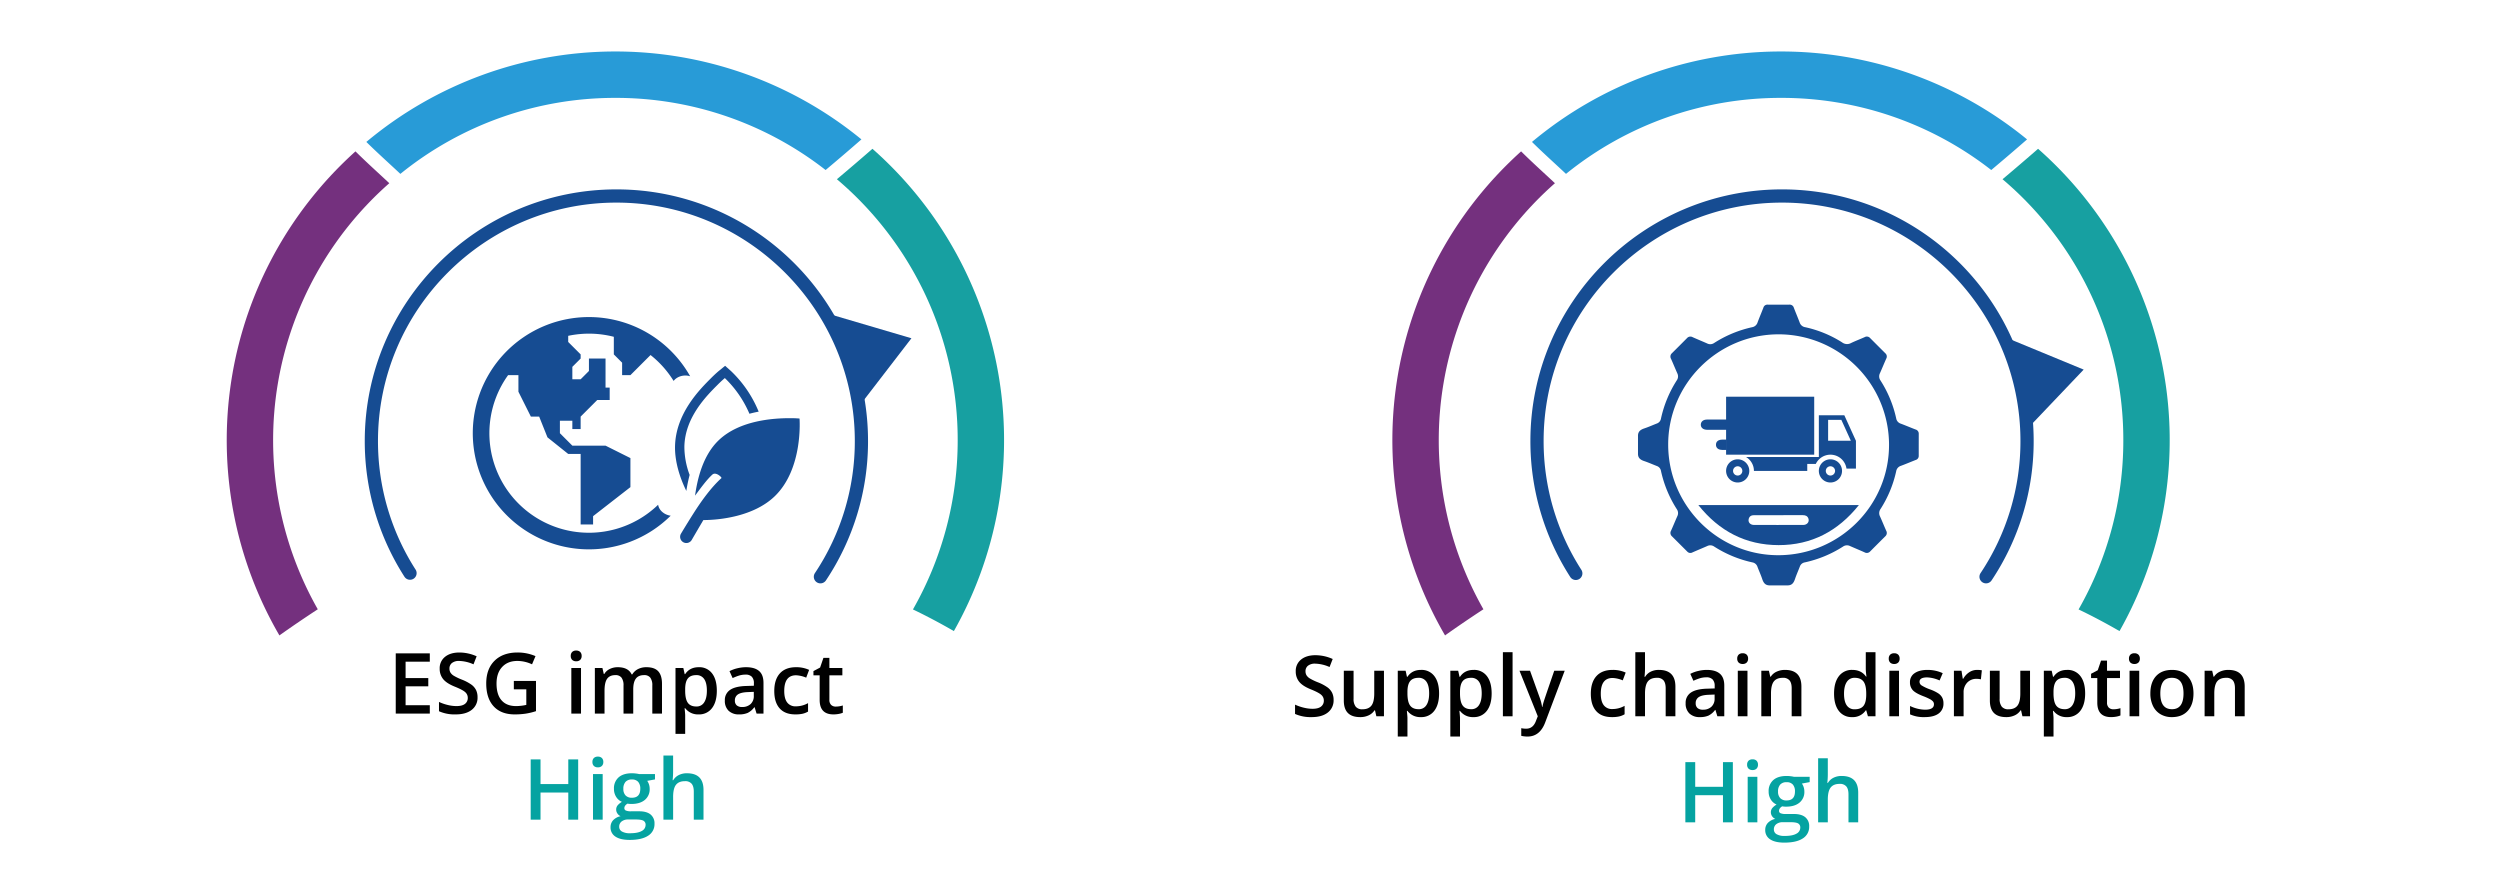 <svg id="Layer_1" data-name="Layer 1" xmlns="http://www.w3.org/2000/svg" viewBox="0 0 1750 625"><defs><style>.cls-1{fill:#05a3a1;}.cls-2{fill:#289bd7;}.cls-3{fill:#17a0a1;}.cls-4{fill:#74307e;}.cls-5{fill:#164c92;}</style></defs><path d="M300.863,499.509H277.019V457.355h23.844v5.824H283.91v11.476H299.8v5.766H283.91v13.234h16.953Z"/><path d="M334.281,488.062a10.612,10.612,0,0,1-4.066,8.823q-4.065,3.2-11.216,3.2a26.762,26.762,0,0,1-11.706-2.22v-6.517a31.629,31.629,0,0,0,6.127,2.134,25.926,25.926,0,0,0,6.04.778q4.094,0,6.041-1.556a5.079,5.079,0,0,0,1.946-4.181,5.243,5.243,0,0,0-1.787-4.008q-1.79-1.642-7.382-3.892-5.766-2.336-8.131-5.334a11.287,11.287,0,0,1-2.364-7.208,10.094,10.094,0,0,1,3.748-8.3q3.748-3.027,10.063-3.027a29.569,29.569,0,0,1,12.052,2.652l-2.191,5.622a26.334,26.334,0,0,0-10.034-2.364,7.7,7.7,0,0,0-5.074,1.456,4.782,4.782,0,0,0-1.73,3.85,5.408,5.408,0,0,0,.692,2.81,7.059,7.059,0,0,0,2.277,2.206,38.294,38.294,0,0,0,5.709,2.739,31.283,31.283,0,0,1,6.805,3.605,10.6,10.6,0,0,1,3.171,3.776A11.364,11.364,0,0,1,334.281,488.062Z"/><path d="M359.682,476.644h15.512v21.163a44.721,44.721,0,0,1-7.309,1.759,51.731,51.731,0,0,1-7.568.519q-9.573,0-14.763-5.665t-5.19-15.989q0-10.177,5.853-15.929t16.118-5.752a31.387,31.387,0,0,1,12.514,2.537l-2.422,5.737a24.359,24.359,0,0,0-10.265-2.364q-6.747,0-10.668,4.238t-3.921,11.591q0,7.728,3.531,11.75t10.164,4.021a33.434,33.434,0,0,0,7.151-.835V482.554h-8.737Z"/><path d="M399.53,459.172a3.752,3.752,0,0,1,.994-2.8,3.876,3.876,0,0,1,2.84-.981,3.8,3.8,0,0,1,2.783.981,3.752,3.752,0,0,1,1,2.8,3.681,3.681,0,0,1-1,2.724,3.764,3.764,0,0,1-2.783.994,3.844,3.844,0,0,1-2.84-.994A3.681,3.681,0,0,1,399.53,459.172Zm7.179,40.337h-6.776v-31.89h6.776Z"/><path d="M443.269,499.509h-6.805V479.844a8.92,8.92,0,0,0-1.383-5.463,5.108,5.108,0,0,0-4.326-1.8q-3.921,0-5.752,2.552t-1.831,8.491v15.887H416.4v-31.89H421.7l.951,4.182H423a8.83,8.83,0,0,1,3.849-3.519,12.415,12.415,0,0,1,5.55-1.239q7.353,0,9.746,5.016h.461a9.726,9.726,0,0,1,3.979-3.69,12.627,12.627,0,0,1,5.882-1.326q5.707,0,8.318,2.883t2.61,8.794v20.789h-6.776V479.844a8.848,8.848,0,0,0-1.4-5.463,5.147,5.147,0,0,0-4.339-1.8q-3.951,0-5.781,2.465t-1.831,7.568Z"/><path d="M489.027,500.085a11.166,11.166,0,0,1-9.4-4.354h-.4q.4,4.038.4,4.9v13.061h-6.775V467.619h5.478q.23.9.952,4.267h.345q3.173-4.844,9.516-4.843a11.066,11.066,0,0,1,9.3,4.325q3.33,4.325,3.33,12.139t-3.388,12.2A11.166,11.166,0,0,1,489.027,500.085Zm-1.643-27.506q-4.038,0-5.9,2.364t-1.86,7.554v1.01q0,5.823,1.846,8.433t6.026,2.61a6.115,6.115,0,0,0,5.42-2.884q1.9-2.883,1.9-8.217,0-5.363-1.888-8.117A6.3,6.3,0,0,0,487.384,472.579Z"/><path d="M529.6,499.509l-1.355-4.441h-.231a13.055,13.055,0,0,1-4.642,3.965,14.691,14.691,0,0,1-6,1.052,10.148,10.148,0,0,1-7.338-2.537,9.493,9.493,0,0,1-2.638-7.179,8.43,8.43,0,0,1,3.662-7.44q3.661-2.506,11.158-2.739l5.507-.173v-1.7a6.452,6.452,0,0,0-1.427-4.57,5.823,5.823,0,0,0-4.426-1.514,15.29,15.29,0,0,0-4.7.722,35.488,35.488,0,0,0-4.325,1.7l-2.191-4.845a23.6,23.6,0,0,1,5.68-2.061,26.135,26.135,0,0,1,5.824-.706q6.084,0,9.183,2.652t3.1,8.333v21.481ZM519.5,494.9a8.4,8.4,0,0,0,5.926-2.061,7.477,7.477,0,0,0,2.235-5.782v-2.767l-4.1.173q-4.786.172-6.963,1.6a4.862,4.862,0,0,0-2.177,4.369,4.259,4.259,0,0,0,1.269,3.3A5.445,5.445,0,0,0,519.5,494.9Z"/><path d="M556.756,500.085q-7.237,0-11-4.224t-3.763-12.124q0-8.045,3.936-12.369t11.375-4.325a21.328,21.328,0,0,1,9.082,1.874l-2.047,5.449a20.542,20.542,0,0,0-7.093-1.672q-8.275,0-8.275,10.985,0,5.364,2.061,8.059a7.135,7.135,0,0,0,6.041,2.7,17.334,17.334,0,0,0,8.563-2.249v5.91a13.378,13.378,0,0,1-3.878,1.529A23.3,23.3,0,0,1,556.756,500.085Z"/><path d="M585.012,494.607a16.511,16.511,0,0,0,4.959-.778v5.1a13.731,13.731,0,0,1-2.9.822,20.05,20.05,0,0,1-3.676.331q-9.63,0-9.63-10.149V472.752h-4.354v-3l4.671-2.48,2.307-6.747h4.18v7.093h9.083v5.133h-9.083v17.069a4.783,4.783,0,0,0,1.226,3.618A4.466,4.466,0,0,0,585.012,494.607Z"/><path class="cls-1" d="M404.72,573.757H397.8v-19H378.367v19h-6.891V531.6h6.891v17.241H397.8V531.6h6.92Z"/><path class="cls-1" d="M414.7,533.42a3.752,3.752,0,0,1,.994-2.8,3.875,3.875,0,0,1,2.84-.981,3.8,3.8,0,0,1,2.783.981,3.752,3.752,0,0,1,1,2.8,3.681,3.681,0,0,1-1,2.724,3.764,3.764,0,0,1-2.783.994,3.843,3.843,0,0,1-2.84-.994A3.681,3.681,0,0,1,414.7,533.42Zm7.179,40.337H415.1v-31.89h6.776Z"/><path class="cls-1" d="M458.494,541.867v3.72l-5.45,1.009a8.792,8.792,0,0,1,1.24,2.48,9.763,9.763,0,0,1,.49,3.113,9.543,9.543,0,0,1-3.4,7.757q-3.4,2.826-9.371,2.825a15.18,15.18,0,0,1-2.768-.23q-2.192,1.354-2.191,3.172a1.76,1.76,0,0,0,1.023,1.642,8.842,8.842,0,0,0,3.763.548h5.565q5.277,0,8.016,2.249a7.915,7.915,0,0,1,2.738,6.487A9.435,9.435,0,0,1,453.679,585q-4.47,2.94-12.918,2.94-6.516,0-9.947-2.307a7.454,7.454,0,0,1-3.431-6.573,7,7,0,0,1,1.86-4.945,9.952,9.952,0,0,1,5.2-2.782,5.089,5.089,0,0,1-2.235-1.86,4.7,4.7,0,0,1-.879-2.7,4.639,4.639,0,0,1,1.009-3.027,11.66,11.66,0,0,1,3-2.451,8.888,8.888,0,0,1-4.023-3.475,10.22,10.22,0,0,1-1.542-5.637,10.108,10.108,0,0,1,3.272-8.044q3.273-2.855,9.328-2.854a22.7,22.7,0,0,1,2.84.187,18.02,18.02,0,0,1,2.235.389Zm-25.056,36.849a3.728,3.728,0,0,0,1.975,3.374,10.855,10.855,0,0,0,5.55,1.181q5.536,0,8.246-1.586a4.752,4.752,0,0,0,2.711-4.209,3.161,3.161,0,0,0-1.485-2.956q-1.485-.879-5.522-.879h-5.132a7.212,7.212,0,0,0-4.628,1.369A4.493,4.493,0,0,0,433.438,578.716Zm2.912-26.527a6.412,6.412,0,0,0,1.543,4.613,5.824,5.824,0,0,0,4.425,1.616q5.883,0,5.882-6.286a7.128,7.128,0,0,0-1.456-4.8,5.534,5.534,0,0,0-4.426-1.687,5.7,5.7,0,0,0-4.454,1.673A7.022,7.022,0,0,0,436.35,552.189Z"/><path class="cls-1" d="M492.459,573.757h-6.805V554.15q0-3.69-1.485-5.507a5.739,5.739,0,0,0-4.714-1.816q-4.267,0-6.271,2.552t-2,8.548v15.83H464.4V528.892h6.776v11.39a53.084,53.084,0,0,1-.346,5.853h.433a9.408,9.408,0,0,1,3.849-3.576,12.414,12.414,0,0,1,5.752-1.268q11.591,0,11.591,11.677Z"/><path d="M933.519,489.954a10.61,10.61,0,0,1-4.066,8.822q-4.067,3.2-11.216,3.2a26.768,26.768,0,0,1-11.707-2.219V493.24a31.8,31.8,0,0,0,6.128,2.134,25.973,25.973,0,0,0,6.04.778q4.1,0,6.04-1.557a5.075,5.075,0,0,0,1.947-4.18,5.24,5.24,0,0,0-1.788-4.008q-1.788-1.644-7.381-3.893-5.766-2.334-8.131-5.334a11.285,11.285,0,0,1-2.364-7.208,10.093,10.093,0,0,1,3.749-8.3q3.747-3.029,10.062-3.028a29.558,29.558,0,0,1,12.052,2.653l-2.192,5.622a26.329,26.329,0,0,0-10.033-2.364,7.7,7.7,0,0,0-5.075,1.456,4.781,4.781,0,0,0-1.73,3.849,5.422,5.422,0,0,0,.692,2.811,7.084,7.084,0,0,0,2.278,2.206,38.5,38.5,0,0,0,5.709,2.739,31.2,31.2,0,0,1,6.8,3.605,10.607,10.607,0,0,1,3.171,3.776A11.361,11.361,0,0,1,933.519,489.954Z"/><path d="M963.447,501.4l-.952-4.181h-.346a9.613,9.613,0,0,1-4.022,3.489,13.456,13.456,0,0,1-5.954,1.268q-5.795,0-8.65-2.883t-2.854-8.736V469.51H947.5v19.665a8.53,8.53,0,0,0,1.5,5.493,5.723,5.723,0,0,0,4.7,1.831q4.268,0,6.272-2.552t2-8.549V469.51h6.8V501.4Z"/><path d="M994.615,501.976a11.165,11.165,0,0,1-9.4-4.353h-.4q.4,4.037.4,4.9v13.062h-6.777V469.51h5.479q.23.9.951,4.268h.347q3.171-4.844,9.514-4.844a11.067,11.067,0,0,1,9.3,4.326q3.33,4.323,3.33,12.138t-3.387,12.2A11.171,11.171,0,0,1,994.615,501.976Zm-1.643-27.506q-4.038,0-5.9,2.365t-1.859,7.553v1.01q0,5.824,1.845,8.434t6.026,2.609a6.119,6.119,0,0,0,5.421-2.884q1.9-2.883,1.9-8.216,0-5.364-1.889-8.118A6.3,6.3,0,0,0,992.972,474.47Z"/><path d="M1031.406,501.976a11.165,11.165,0,0,1-9.4-4.353h-.4q.4,4.037.4,4.9v13.062h-6.777V469.51h5.479q.23.9.951,4.268h.347q3.171-4.844,9.514-4.844a11.067,11.067,0,0,1,9.3,4.326q3.33,4.323,3.33,12.138t-3.387,12.2A11.171,11.171,0,0,1,1031.406,501.976Zm-1.643-27.506q-4.038,0-5.9,2.365t-1.859,7.553v1.01q0,5.824,1.845,8.434t6.026,2.609a6.119,6.119,0,0,0,5.421-2.884q1.9-2.883,1.9-8.216,0-5.364-1.889-8.118A6.3,6.3,0,0,0,1029.763,474.47Z"/><path d="M1058.8,501.4h-6.777V456.536h6.777Z"/><path d="M1063.642,469.51h7.38l6.488,18.08a34.337,34.337,0,0,1,1.961,7.265h.23a30.428,30.428,0,0,1,.952-3.849q.692-2.263,7.324-21.5h7.323l-13.638,36.128q-3.719,9.948-12.4,9.948a19.435,19.435,0,0,1-4.382-.491v-5.362a15.84,15.84,0,0,0,3.488.346q4.9,0,6.892-5.68l1.181-3Z"/><path d="M1128.342,501.976q-7.236,0-11-4.223t-3.763-12.124q0-8.046,3.936-12.369t11.374-4.326a21.329,21.329,0,0,1,9.083,1.874l-2.048,5.45a20.519,20.519,0,0,0-7.093-1.672q-8.275,0-8.274,10.985,0,5.362,2.061,8.059a7.137,7.137,0,0,0,6.04,2.7,17.338,17.338,0,0,0,8.564-2.249v5.91a13.347,13.347,0,0,1-3.878,1.528A23.25,23.25,0,0,1,1128.342,501.976Z"/><path d="M1172.774,501.4h-6.8V481.794q0-3.69-1.485-5.507a5.741,5.741,0,0,0-4.714-1.817q-4.268,0-6.271,2.552t-2,8.549V501.4h-6.776V456.536h6.776v11.39a53.065,53.065,0,0,1-.347,5.852h.433a9.415,9.415,0,0,1,3.85-3.575,12.4,12.4,0,0,1,5.752-1.269q11.591,0,11.59,11.678Z"/><path d="M1202.154,501.4l-1.354-4.44h-.231a13.084,13.084,0,0,1-4.642,3.965,14.7,14.7,0,0,1-6,1.051,10.142,10.142,0,0,1-7.338-2.537,9.492,9.492,0,0,1-2.639-7.179,8.431,8.431,0,0,1,3.662-7.439q3.661-2.508,11.158-2.739l5.507-.173v-1.7a6.455,6.455,0,0,0-1.426-4.571,5.826,5.826,0,0,0-4.426-1.513,15.319,15.319,0,0,0-4.7.721,35.57,35.57,0,0,0-4.326,1.7l-2.19-4.845a23.627,23.627,0,0,1,5.68-2.062,26.187,26.187,0,0,1,5.824-.706q6.082,0,9.183,2.653t3.1,8.333V501.4Zm-10.091-4.613a8.4,8.4,0,0,0,5.925-2.062,7.471,7.471,0,0,0,2.235-5.781v-2.767l-4.094.172q-4.786.174-6.964,1.6a4.861,4.861,0,0,0-2.177,4.368,4.259,4.259,0,0,0,1.269,3.3A5.453,5.453,0,0,0,1192.063,496.787Z"/><path d="M1216.053,461.063a3.753,3.753,0,0,1,.994-2.8,3.881,3.881,0,0,1,2.841-.98,3.8,3.8,0,0,1,2.782.98,3.753,3.753,0,0,1,.994,2.8,3.681,3.681,0,0,1-.994,2.725,3.762,3.762,0,0,1-2.782.994,3.845,3.845,0,0,1-2.841-.994A3.681,3.681,0,0,1,1216.053,461.063Zm7.179,40.337h-6.776V469.51h6.776Z"/><path d="M1260.975,501.4h-6.8V481.794q0-3.69-1.484-5.507a5.744,5.744,0,0,0-4.715-1.817q-4.3,0-6.285,2.538t-1.99,8.5V501.4h-6.776V469.51h5.306l.951,4.182h.345a9.445,9.445,0,0,1,4.1-3.518,13.716,13.716,0,0,1,5.882-1.24q11.475,0,11.476,11.678Z"/><path d="M1296.5,501.976a11.109,11.109,0,0,1-9.313-4.324q-3.345-4.326-3.344-12.139,0-7.842,3.388-12.211a11.209,11.209,0,0,1,9.384-4.368q6.286,0,9.573,4.642h.346a40.565,40.565,0,0,1-.49-5.42v-11.62h6.805V501.4h-5.306l-1.182-4.181h-.317A10.832,10.832,0,0,1,1296.5,501.976Zm1.816-5.477q4.182,0,6.084-2.351t1.961-7.626v-.951q0-6.027-1.961-8.563t-6.141-2.538a6.229,6.229,0,0,0-5.507,2.9q-1.932,2.9-1.932,8.261,0,5.305,1.874,8.088A6.327,6.327,0,0,0,1298.312,496.5Z"/><path d="M1322.129,461.063a3.753,3.753,0,0,1,.994-2.8,3.881,3.881,0,0,1,2.841-.98,3.8,3.8,0,0,1,2.782.98,3.753,3.753,0,0,1,.994,2.8,3.681,3.681,0,0,1-.994,2.725,3.762,3.762,0,0,1-2.782.994,3.845,3.845,0,0,1-2.841-.994A3.681,3.681,0,0,1,1322.129,461.063Zm7.18,40.337h-6.777V469.51h6.777Z"/><path d="M1360.419,492.318a8.346,8.346,0,0,1-3.4,7.165q-3.4,2.493-9.746,2.493a23.022,23.022,0,0,1-10.236-1.931v-5.853a25.132,25.132,0,0,0,10.467,2.595q6.256,0,6.257-3.777a2.993,2.993,0,0,0-.693-2.019,8.213,8.213,0,0,0-2.277-1.672,39.718,39.718,0,0,0-4.411-1.961q-5.508-2.133-7.454-4.266a7.9,7.9,0,0,1-1.946-5.537,7.27,7.27,0,0,1,3.3-6.357q3.3-2.263,8.982-2.264a25.444,25.444,0,0,1,10.639,2.278l-2.191,5.1a23.676,23.676,0,0,0-8.679-2.134q-5.362,0-5.363,3.057a3.073,3.073,0,0,0,1.4,2.537,30.7,30.7,0,0,0,6.1,2.855,27.855,27.855,0,0,1,5.737,2.8,8.354,8.354,0,0,1,2.653,2.926A8.469,8.469,0,0,1,1360.419,492.318Z"/><path d="M1383.918,468.934a16.4,16.4,0,0,1,3.373.288l-.663,6.315a12.791,12.791,0,0,0-3-.346,8.678,8.678,0,0,0-6.588,2.652,9.586,9.586,0,0,0-2.522,6.892V501.4h-6.777V469.51h5.306l.893,5.624h.346a12.641,12.641,0,0,1,4.138-4.528A9.841,9.841,0,0,1,1383.918,468.934Z"/><path d="M1415.692,501.4l-.952-4.181h-.345a9.622,9.622,0,0,1-4.023,3.489,13.456,13.456,0,0,1-5.954,1.268q-5.794,0-8.649-2.883t-2.855-8.736V469.51h6.833v19.665a8.53,8.53,0,0,0,1.5,5.493,5.723,5.723,0,0,0,4.7,1.831q4.267,0,6.272-2.552t2-8.549V469.51h6.8V501.4Z"/><path d="M1446.86,501.976a11.165,11.165,0,0,1-9.4-4.353h-.4q.4,4.037.4,4.9v13.062h-6.776V469.51h5.478q.229.9.951,4.268h.347q3.171-4.844,9.515-4.844a11.067,11.067,0,0,1,9.3,4.326q3.33,4.323,3.33,12.138t-3.387,12.2A11.171,11.171,0,0,1,1446.86,501.976Zm-1.643-27.506q-4.038,0-5.9,2.365t-1.859,7.553v1.01q0,5.824,1.845,8.434t6.026,2.609a6.119,6.119,0,0,0,5.421-2.884q1.9-2.883,1.9-8.216,0-5.364-1.888-8.118A6.3,6.3,0,0,0,1445.217,474.47Z"/><path d="M1479.354,496.5a16.478,16.478,0,0,0,4.96-.779v5.1a13.725,13.725,0,0,1-2.9.821,19.982,19.982,0,0,1-3.677.331q-9.63,0-9.63-10.148V474.643h-4.354v-3l4.672-2.479,2.306-6.747h4.181v7.092H1484v5.133h-9.082v17.07a4.789,4.789,0,0,0,1.225,3.618A4.468,4.468,0,0,0,1479.354,496.5Z"/><path d="M1490.282,461.063a3.753,3.753,0,0,1,.994-2.8,3.882,3.882,0,0,1,2.841-.98,3.794,3.794,0,0,1,2.782.98,3.754,3.754,0,0,1,1,2.8,3.682,3.682,0,0,1-1,2.725,3.76,3.76,0,0,1-2.782.994,3.847,3.847,0,0,1-2.841-.994A3.681,3.681,0,0,1,1490.282,461.063Zm7.18,40.337h-6.776V469.51h6.776Z"/><path d="M1535.435,485.4q0,7.813-4.008,12.2t-11.158,4.382a15.293,15.293,0,0,1-7.9-2.017,13.329,13.329,0,0,1-5.276-5.8,19.727,19.727,0,0,1-1.845-8.765q0-7.757,3.979-12.11t11.215-4.354q6.921,0,10.957,4.455T1535.435,485.4Zm-23.21,0q0,11.043,8.159,11.043,8.073,0,8.073-11.043,0-10.928-8.131-10.928-4.267,0-6.184,2.826T1512.225,485.4Z"/><path d="M1571.274,501.4h-6.8V481.794q0-3.69-1.485-5.507a5.741,5.741,0,0,0-4.714-1.817q-4.3,0-6.286,2.538t-1.989,8.5V501.4h-6.776V469.51h5.305l.952,4.182h.345a9.439,9.439,0,0,1,4.1-3.518,13.716,13.716,0,0,1,5.882-1.24q11.475,0,11.475,11.678Z"/><path class="cls-1" d="M1213,575.648h-6.92v-19h-19.433v19h-6.892V533.5h6.892v17.241h19.433V533.5H1213Z"/><path class="cls-1" d="M1222.973,535.311a3.753,3.753,0,0,1,.994-2.8,3.881,3.881,0,0,1,2.841-.98,3.8,3.8,0,0,1,2.782.98,3.753,3.753,0,0,1,.994,2.8,3.681,3.681,0,0,1-.994,2.725,3.762,3.762,0,0,1-2.782.994,3.845,3.845,0,0,1-2.841-.994A3.681,3.681,0,0,1,1222.973,535.311Zm7.179,40.337h-6.776V543.759h6.776Z"/><path class="cls-1" d="M1266.77,543.759v3.719l-5.45,1.01a8.819,8.819,0,0,1,1.241,2.48,9.791,9.791,0,0,1,.49,3.113,9.544,9.544,0,0,1-3.4,7.757q-3.4,2.825-9.371,2.825a15.075,15.075,0,0,1-2.767-.231q-2.192,1.356-2.192,3.172a1.759,1.759,0,0,0,1.024,1.643,8.834,8.834,0,0,0,3.762.548h5.565q5.277,0,8.016,2.249a7.913,7.913,0,0,1,2.739,6.487,9.433,9.433,0,0,1-4.469,8.362q-4.468,2.94-12.917,2.941-6.517,0-9.947-2.307a7.455,7.455,0,0,1-3.432-6.573,6.993,6.993,0,0,1,1.86-4.945,9.963,9.963,0,0,1,5.2-2.783,5.081,5.081,0,0,1-2.235-1.859,4.692,4.692,0,0,1-.88-2.7,4.64,4.64,0,0,1,1.009-3.028,11.68,11.68,0,0,1,3-2.451,8.878,8.878,0,0,1-4.022-3.474,10.214,10.214,0,0,1-1.542-5.637,10.106,10.106,0,0,1,3.272-8.044q3.272-2.855,9.327-2.855a22.691,22.691,0,0,1,2.84.188,18.02,18.02,0,0,1,2.235.389Zm-25.056,36.848a3.728,3.728,0,0,0,1.975,3.374,10.854,10.854,0,0,0,5.55,1.182q5.538,0,8.246-1.586a4.753,4.753,0,0,0,2.711-4.209,3.16,3.16,0,0,0-1.485-2.956q-1.485-.879-5.522-.879h-5.131a7.208,7.208,0,0,0-4.628,1.369A4.492,4.492,0,0,0,1241.714,580.607Zm2.912-26.526a6.416,6.416,0,0,0,1.543,4.613,5.831,5.831,0,0,0,4.426,1.615q5.882,0,5.882-6.286a7.135,7.135,0,0,0-1.456-4.8,5.535,5.535,0,0,0-4.426-1.686,5.7,5.7,0,0,0-4.455,1.673A7.027,7.027,0,0,0,1244.626,554.081Z"/><path class="cls-1" d="M1300.735,575.648h-6.8V556.042q0-3.69-1.485-5.507a5.742,5.742,0,0,0-4.715-1.817q-4.266,0-6.27,2.552t-2,8.549v15.829h-6.776V530.784h6.776v11.39a53.065,53.065,0,0,1-.347,5.852h.433a9.415,9.415,0,0,1,3.85-3.575,12.4,12.4,0,0,1,5.752-1.269q11.591,0,11.59,11.678Z"/><path class="cls-2" d="M430.785,68.515a238.554,238.554,0,0,1,147.141,50.5q12.64-10.588,25.071-21.44a271.717,271.717,0,0,0-346.558,1.777c7.745,7.66,15.88,14.914,23.816,22.367a238.564,238.564,0,0,1,150.53-53.2"/><path class="cls-3" d="M670.38,308.11a238.472,238.472,0,0,1-31.32,118.5c9.767,4.667,19.3,9.755,28.651,15.151a271.77,271.77,0,0,0-44.606-325.971q-6.03-6.031-12.393-11.629-12.342,10.764-24.884,21.3A239.042,239.042,0,0,1,670.38,308.11"/><path class="cls-4" d="M196.067,444.439q13.026-9.216,26.376-17.945a239.661,239.661,0,0,1,50.072-298.248c-7.909-7.406-15.994-14.645-23.688-22.285q-5.289,4.769-10.364,9.83a271.768,271.768,0,0,0-42.848,329.041,4.956,4.956,0,0,1,.452-.393"/><path class="cls-5" d="M574.291,408.361a4.627,4.627,0,0,1-3.846-7.192,166.1,166.1,0,0,0,27.923-92.448c0-92.024-74.866-166.894-166.889-166.894S264.585,216.7,264.585,308.721a166.3,166.3,0,0,0,26.365,90.064,4.627,4.627,0,0,1-7.785,5,175.531,175.531,0,0,1-27.833-95.066c0-97.128,79.019-176.147,176.147-176.147s176.142,79.019,176.142,176.147A175.329,175.329,0,0,1,578.144,406.3a4.624,4.624,0,0,1-3.853,2.061"/><polygon class="cls-5" points="638.005 236.789 582.105 220.32 602.462 282.968 638.005 236.789"/><path class="cls-5" d="M460.679,353.33A69.669,69.669,0,0,1,355.67,262.592h7.223v11.614l8.711,17.419h5.809l5.809,14.521,14.517,11.614h8.711v49.362h8.712v-5.809l26.13-20.325V320.662l-17.419-8.707H400.641l-8.711-8.712v-8.711h8.711v5.805h5.809v-8.712l11.614-11.61h8.712V271.3h-2.9V250.975H412.255v8.711L406.45,265.5h-5.809v-8.712l5.809-5.808v-2.9l-8.711-8.712v-4.285a70.035,70.035,0,0,1,31.939.674v12.323l5.805,5.805v8.711h5.809l14.081-14.076a70.067,70.067,0,0,1,16.168,18.148c2.447-3.273,7.387-4.648,11.571-3.277a81.3,81.3,0,1,0-13.632,97.6c-4.247-.58-8.092-3.522-8.8-7.656"/><path class="cls-5" d="M559.68,292.976s-2.536-.261-6.638-.261c-11.151,0-35.244,1.332-50.01,15.514-11.053,10.616-14.863,27.046-16.5,38.722,3.58-4.765,7.932-10.932,12.14-14.758,2.411-2.186,6.829,2.022,6.331,2.474-7.5,6.8-14.381,16.554-19.554,24.689-5.155,8.127-8.833,14.333-8.872,14.4a4.358,4.358,0,1,0,7.738,4.013s7.133-12.276,8.049-13.721c11.178-.008,35.15-2.451,49.881-16.609,20.193-19.4,17.43-54.466,17.43-54.466"/><path class="cls-5" d="M482.749,332.457a56.225,56.225,0,0,1-3.681-19.873c.409-20.466,15.56-35.536,23.446-43.418,2.9-2.9,4.878-4.515,4.878-4.515A76.108,76.108,0,0,1,524.6,289.624c2.151-.58,4.309-1.063,6.464-1.472a81.988,81.988,0,0,0-19.325-28.379l-4.16-3.709-4.321,3.522c-.094.074-2.271,1.855-5.369,4.956l-.1.1c-8.049,8.05-24.8,24.8-25.266,47.812-.21,10.652,3.308,21.794,7.9,31.192a113.327,113.327,0,0,1,2.318-11.186"/><path class="cls-2" d="M1246.731,68.515a238.554,238.554,0,0,1,147.14,50.5q12.64-10.588,25.071-21.44a271.719,271.719,0,0,0-346.558,1.777c7.746,7.66,15.881,14.914,23.817,22.367a238.564,238.564,0,0,1,150.53-53.2"/><path class="cls-3" d="M1486.325,308.109a238.47,238.47,0,0,1-31.32,118.5c9.767,4.668,19.3,9.756,28.651,15.152a271.769,271.769,0,0,0-44.605-325.971q-6.032-6.031-12.393-11.63-12.342,10.765-24.884,21.3a239.044,239.044,0,0,1,84.551,182.648"/><path class="cls-4" d="M1012.013,444.438q13.026-9.216,26.376-17.945a239.661,239.661,0,0,1,50.071-298.247c-7.909-7.406-15.993-14.645-23.688-22.285q-5.287,4.769-10.363,9.829a271.759,271.759,0,0,0-42.848,329.042,4.833,4.833,0,0,1,.452-.394"/><path class="cls-5" d="M1390.236,408.361a4.627,4.627,0,0,1-3.845-7.192,166.117,166.117,0,0,0,27.923-92.449c0-92.023-74.866-166.893-166.89-166.893S1080.531,216.7,1080.531,308.72a166.3,166.3,0,0,0,26.364,90.064,4.627,4.627,0,1,1-7.784,5,175.532,175.532,0,0,1-27.833-95.067c0-97.127,79.019-176.146,176.146-176.146s176.143,79.019,176.143,176.146a175.33,175.33,0,0,1-29.477,97.58,4.627,4.627,0,0,1-3.854,2.061"/><polygon class="cls-5" points="1458.574 258.719 1404.704 236.497 1418.398 300.933 1458.574 258.719"/><path class="cls-5" d="M1167.73,311.332c.093,42.673,34.764,77.4,77.184,77.305,42.836-.094,77.573-34.885,77.41-77.527a77.408,77.408,0,0,0-77.2-77.086c-42.692,0-77.487,34.76-77.39,77.308m-21.136-6.588c.129-2.945,2.065-4.087,4.578-4.917,2.918-.97,5.727-2.263,8.6-3.366a4.4,4.4,0,0,0,2.9-3.428,81.779,81.779,0,0,1,11.08-26.809,4.753,4.753,0,0,0,.378-4.854c-1.5-3.382-2.9-6.8-4.41-10.177a3.147,3.147,0,0,1,.607-3.927q5.331-5.283,10.613-10.612a3.132,3.132,0,0,1,3.923-.62c3.371,1.512,6.8,2.9,10.177,4.4a4.733,4.733,0,0,0,4.858-.343,81.627,81.627,0,0,1,26.6-11.049,4.816,4.816,0,0,0,3.787-3.32c1.286-3.463,2.731-6.864,4.071-10.309a2.9,2.9,0,0,1,2.887-2.17c5.135.012,10.274.024,15.409,0a3,3,0,0,1,3.051,2.241c1.328,3.451,2.781,6.853,4.083,10.308a4.8,4.8,0,0,0,3.841,3.25,79.909,79.909,0,0,1,25.881,10.655,5.7,5.7,0,0,0,6.144.464c3.14-1.512,6.421-2.743,9.608-4.165a3.027,3.027,0,0,1,3.748.573q5.37,5.394,10.761,10.76a3.019,3.019,0,0,1,.584,3.748c-1.508,3.374-2.891,6.807-4.4,10.181a4.887,4.887,0,0,0,.367,5.041,81.327,81.327,0,0,1,11.025,26.618,4.656,4.656,0,0,0,3.2,3.639c3.46,1.3,6.861,2.754,10.313,4.075a3.01,3.01,0,0,1,2.263,3.039q-.022,7.709-.015,15.412a2.9,2.9,0,0,1-2.147,2.907c-3.44,1.348-6.841,2.8-10.3,4.083a4.777,4.777,0,0,0-3.323,3.775,81.226,81.226,0,0,1-10.952,26.427,5.017,5.017,0,0,0-.378,5.224c1.5,3.3,2.844,6.678,4.325,9.99a3.142,3.142,0,0,1-.624,3.923q-5.33,5.283-10.616,10.613a3.132,3.132,0,0,1-3.924.6c-3.374-1.512-6.8-2.911-10.18-4.407a4.755,4.755,0,0,0-4.854.37,81.764,81.764,0,0,1-26.8,11.092,4.382,4.382,0,0,0-3.432,2.895c-1.1,2.875-2.385,5.692-3.359,8.606-.833,2.509-1.959,4.477-4.928,4.582h-13.176c-2.965-.109-4.1-2.069-4.929-4.574-.951-2.852-2.228-5.595-3.288-8.415a4.526,4.526,0,0,0-3.507-3.09,81.619,81.619,0,0,1-26.808-11.1,4.736,4.736,0,0,0-4.85-.354c-3.445,1.523-6.931,2.941-10.372,4.469a2.9,2.9,0,0,1-3.568-.546c-3.593-3.584-7.173-7.176-10.777-10.749a3.13,3.13,0,0,1-.611-3.919c1.511-3.374,2.91-6.8,4.406-10.177a4.75,4.75,0,0,0-.358-4.858,81.9,81.9,0,0,1-11.1-26.808,4.393,4.393,0,0,0-2.891-3.433c-2.942-1.13-5.821-2.435-8.8-3.432-2.463-.826-4.3-2-4.395-4.855Z"/><path class="cls-5" d="M1245.027,367.475c5.763,0,11.525.038,17.287-.016,2.622-.023,4.293-2.038,3.635-4.274-.569-1.936-2.014-2.587-3.947-2.575-6.79.031-13.581.011-20.372.011-4.6,0-9.194.016-13.792,0-1.967-.008-3.327.818-3.775,2.77-.51,2.209,1.122,4.048,3.678,4.071,5.758.051,11.524.016,17.286.016m56.189-13.921c-14.618,18.288-33.183,28.04-56.173,28.024s-41.578-9.717-56.2-28.024Z"/><path class="cls-5" d="M1208.635,300.857h.238q.081-3.588.16-7.176c-4.847,0-9.5-.012-14.155.008-2.571.011-4.219,1.367-4.312,3.456-.1,2.135,1.6,3.67,4.274,3.7,4.6.047,9.2.015,13.8.015"/><path class="cls-5" d="M1208.736,307.724c-1.079,0-2.135,0-3.183.012-2.77.035-4.356,1.34-4.375,3.557s1.558,3.592,4.3,3.639c1.048.015,2.1.015,3.187.011q.012-3.6.074-7.219"/><path class="cls-5" d="M1222.214,319.9a11.33,11.33,0,0,1,5.533,9.736h37.331v-4.87h5.977a11.343,11.343,0,0,1,21.482,3.249h6.624v-19.48h-.016l-8.1-17.817v-.035h-17.851V319.9Zm57.47-25.971h9.273l6.643,14.606h-15.916Z"/><rect class="cls-5" x="1208.269" y="277.695" width="61.678" height="40.577"/><path class="cls-5" d="M1281.307,321.52a8.115,8.115,0,1,0,8.116,8.115,8.117,8.117,0,0,0-8.116-8.115m0,11.36a3.245,3.245,0,1,1,3.246-3.245,3.245,3.245,0,0,1-3.246,3.245"/><path class="cls-5" d="M1216.384,321.52a8.115,8.115,0,1,0,8.116,8.115,8.117,8.117,0,0,0-8.116-8.115m0,11.36a3.245,3.245,0,1,1,3.246-3.245,3.245,3.245,0,0,1-3.246,3.245"/></svg>